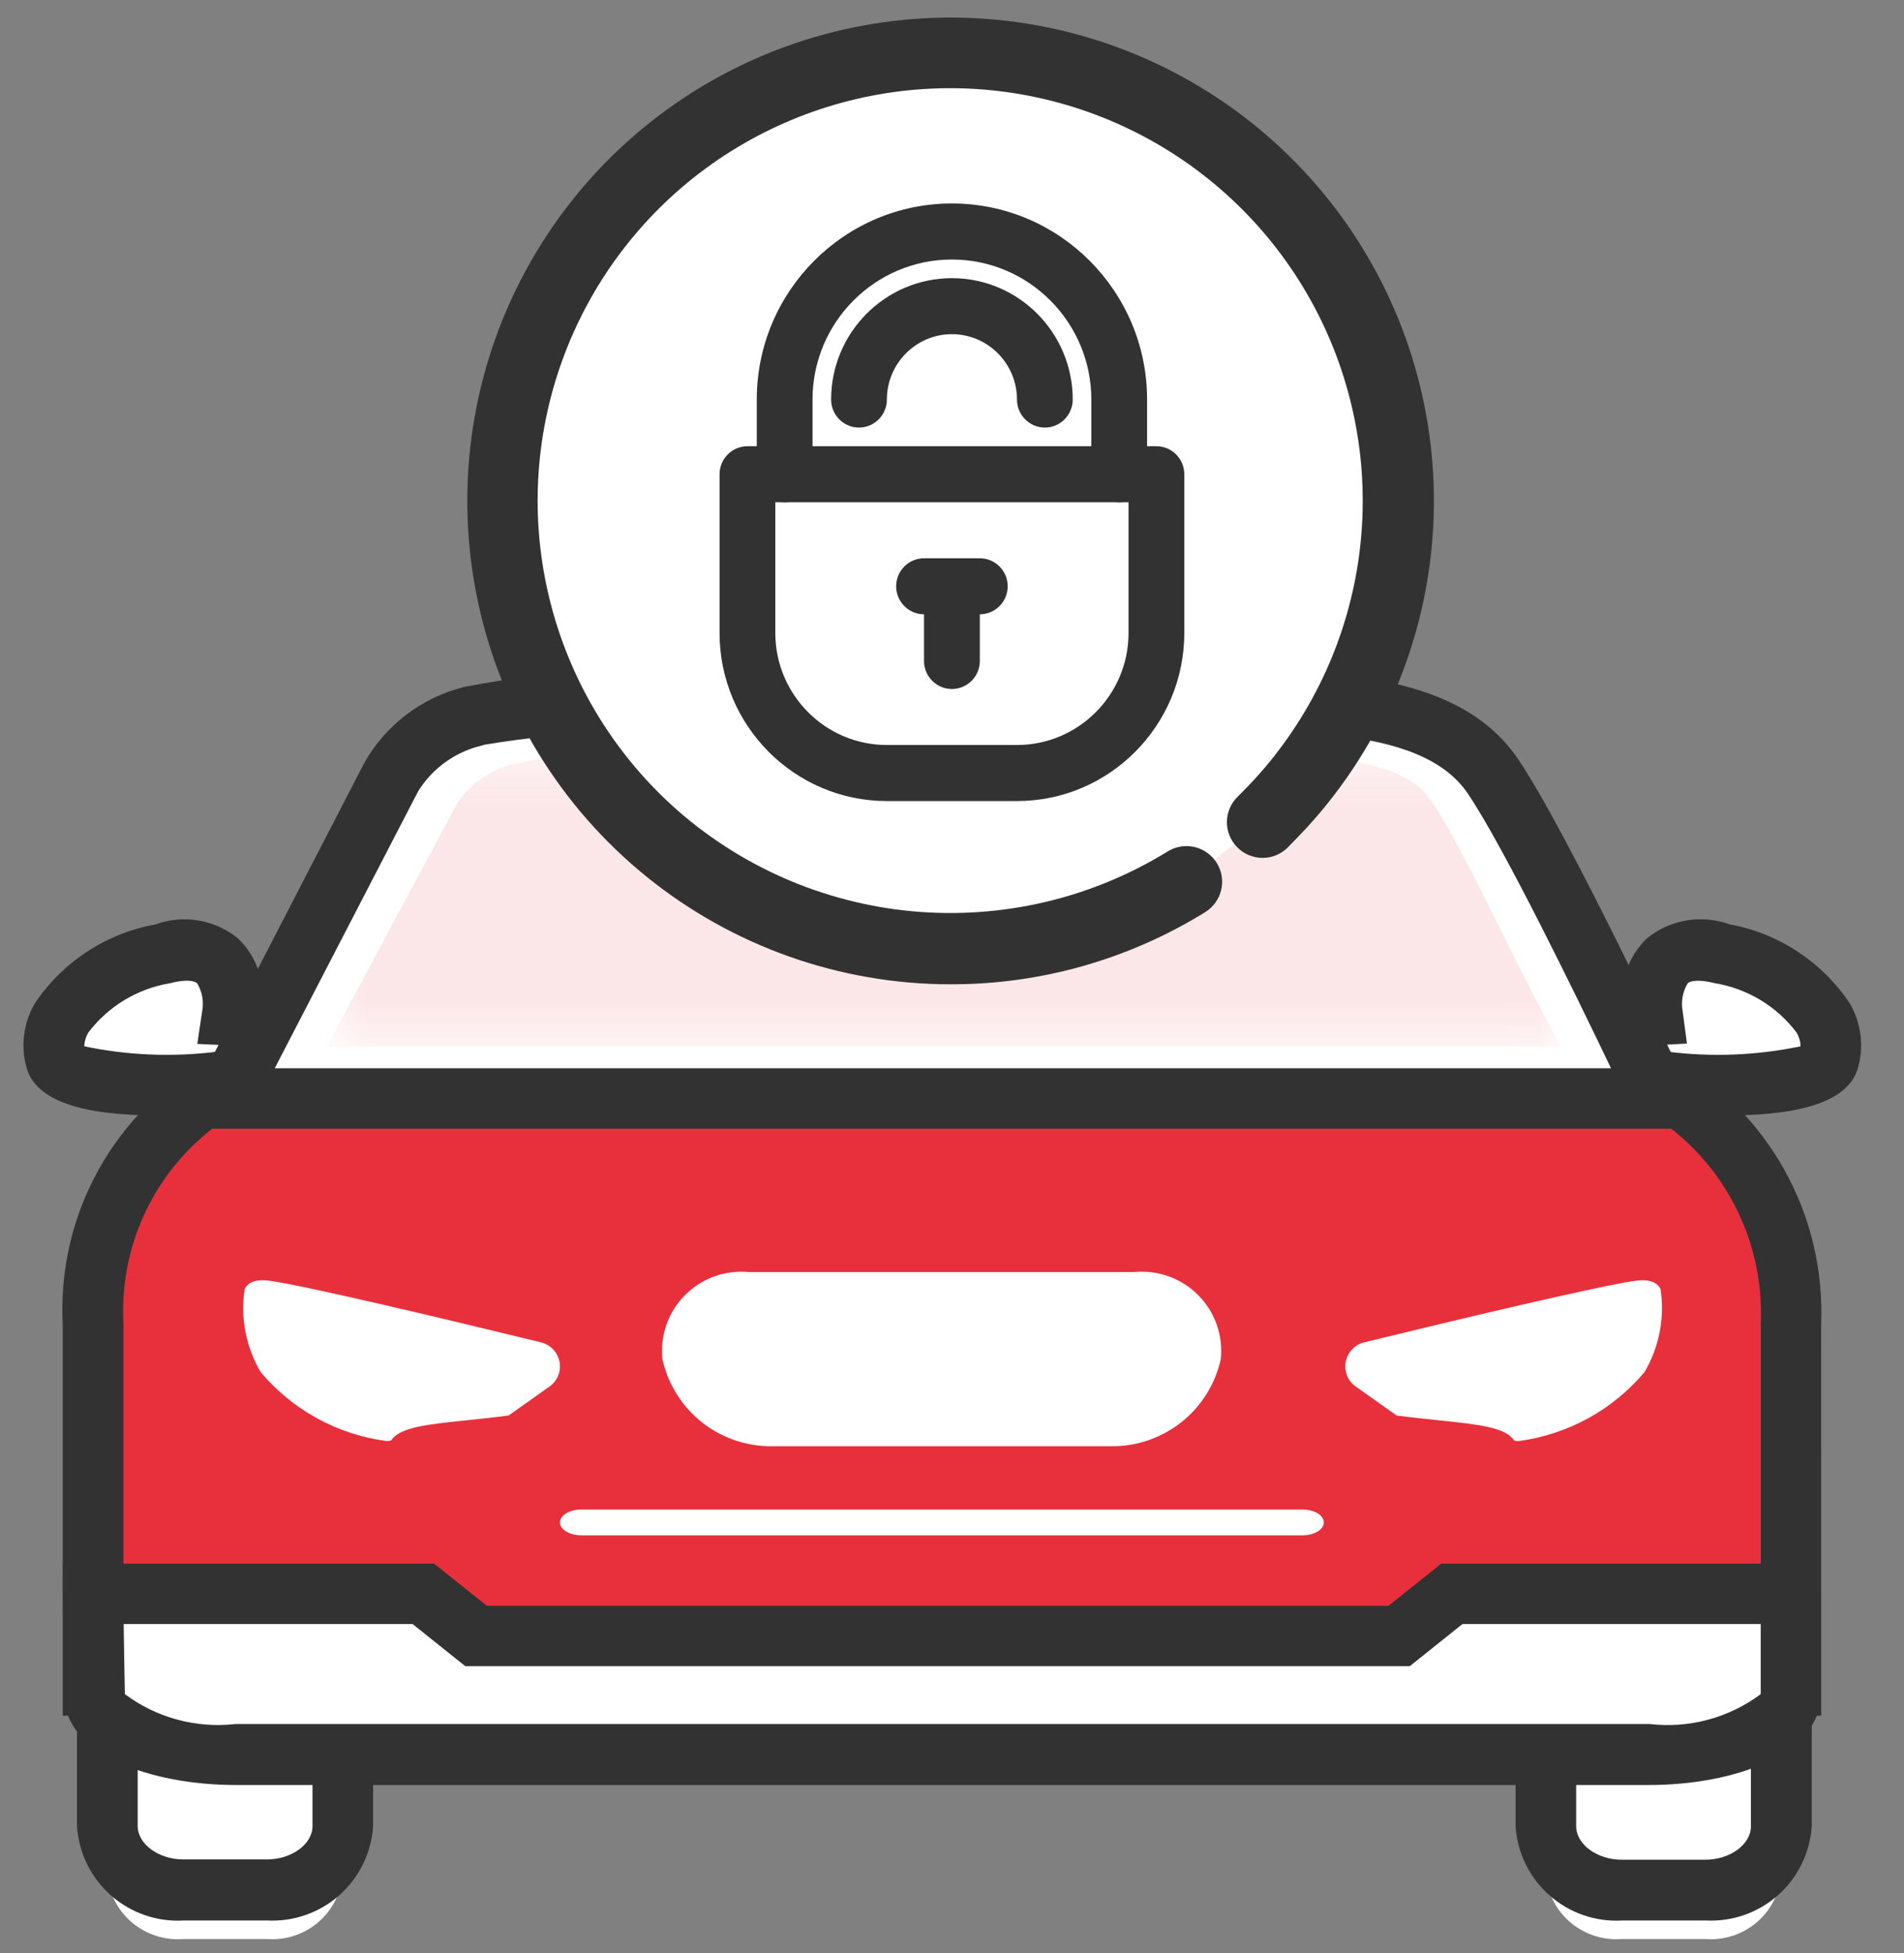 <svg width="39" height="40" viewBox="0 0 39 40" fill="none" xmlns="http://www.w3.org/2000/svg">
<rect x="0" y="0" width="39" height="40" fill="#808080" stroke="none"/>
<path d="M33.048 30.118H35.098C35.437 30.091 35.772 30.199 36.031 30.417C36.291 30.636 36.454 30.947 36.485 31.285V38.404C36.45 38.782 36.267 39.132 35.976 39.377C35.685 39.621 35.309 39.742 34.93 39.712H33.219C32.84 39.742 32.464 39.621 32.172 39.376C31.881 39.131 31.698 38.781 31.662 38.402V31.284C31.694 30.946 31.857 30.635 32.117 30.417C32.376 30.199 32.71 30.091 33.048 30.118Z" fill="white"/>
<path d="M34.93 39.333H33.219C32.675 39.363 32.142 39.176 31.735 38.815C31.327 38.453 31.079 37.946 31.044 37.402V30.282C31.074 29.779 31.302 29.309 31.678 28.974C32.055 28.639 32.549 28.467 33.052 28.495H35.101C35.604 28.469 36.097 28.642 36.473 28.976C36.849 29.311 37.078 29.781 37.11 30.284V37.402C37.074 37.946 36.826 38.453 36.419 38.815C36.011 39.176 35.478 39.362 34.934 39.332M33.049 29.738C32.641 29.738 32.285 29.987 32.285 30.282V37.401C32.285 37.774 32.713 38.088 33.219 38.088H34.93C35.436 38.088 35.864 37.774 35.864 37.408V30.282C35.864 29.987 35.513 29.738 35.099 29.738H33.049Z" fill="#323233"/>
<path d="M2.196 36.761V31.284C2.228 30.946 2.391 30.635 2.65 30.417C2.909 30.199 3.244 30.092 3.582 30.118H5.631C5.969 30.092 6.304 30.199 6.563 30.418C6.823 30.636 6.986 30.947 7.018 31.285V38.405C6.982 38.783 6.799 39.132 6.509 39.377C6.218 39.621 5.842 39.742 5.464 39.712H3.753C3.374 39.742 2.998 39.621 2.706 39.376C2.415 39.131 2.232 38.781 2.196 38.402V36.217" fill="white"/>
<path d="M5.465 39.333H3.753C3.209 39.363 2.676 39.176 2.268 38.815C1.861 38.453 1.613 37.946 1.577 37.402V30.282C1.607 29.779 1.836 29.309 2.212 28.974C2.589 28.639 3.083 28.467 3.586 28.495H5.638C6.14 28.468 6.633 28.64 7.009 28.975C7.384 29.31 7.612 29.78 7.642 30.282V37.402C7.607 37.946 7.358 38.453 6.951 38.815C6.544 39.176 6.01 39.362 5.466 39.332M2.82 35.764V37.396C2.82 37.768 3.249 38.082 3.756 38.082H5.468C5.974 38.082 6.401 37.768 6.401 37.402V30.282C6.401 29.987 6.05 29.738 5.635 29.738H3.583C3.175 29.738 2.819 29.987 2.819 30.282L2.82 35.764Z" fill="#323233"/>
<path d="M36.681 27.109C36.721 26.124 36.489 25.147 36.013 24.284C35.537 23.422 34.834 22.705 33.979 22.214H4.607C3.745 22.696 3.035 23.41 2.557 24.275C2.08 25.141 1.854 26.122 1.905 27.109V34.515H36.681V27.109Z" fill="#E8303D"/>
<path d="M37.304 35.138H1.285V27.114C1.229 26.008 1.486 24.907 2.028 23.94C2.57 22.973 3.374 22.179 4.347 21.649L4.471 21.592H34.123L34.251 21.655C35.214 22.195 36.009 22.991 36.547 23.955C37.086 24.919 37.347 26.013 37.303 27.116L37.304 35.138ZM2.529 33.893H36.067V27.109C36.103 26.262 35.916 25.42 35.523 24.668C35.13 23.917 34.545 23.283 33.828 22.83H4.761C4.038 23.276 3.45 23.91 3.057 24.663C2.665 25.416 2.482 26.261 2.529 27.109V33.893Z" fill="#323233"/>
<path d="M4.757 20.791C4.757 20.791 5.008 19.113 3.33 19.532C1.652 19.951 0.897 20.958 1.154 21.708C1.411 22.457 4.776 22.128 4.776 22.128L5.768 20.831L4.757 20.791Z" fill="white"/>
<path d="M3.196 22.843C1.649 22.843 0.764 22.53 0.557 21.91C0.487 21.685 0.465 21.448 0.492 21.214C0.518 20.98 0.594 20.754 0.713 20.55C0.994 20.13 1.358 19.77 1.781 19.492C2.205 19.214 2.68 19.024 3.178 18.934C3.461 18.83 3.767 18.802 4.064 18.852C4.362 18.902 4.641 19.029 4.875 19.219C5.146 19.479 5.319 19.823 5.366 20.196L6.984 20.269L5.103 22.725L4.831 22.752C4.223 22.813 3.679 22.843 3.2 22.843M1.726 21.429C2.62 21.616 3.539 21.653 4.445 21.539L4.549 21.403L4.041 21.38L4.143 20.7C4.177 20.506 4.14 20.306 4.037 20.137C3.977 20.083 3.801 20.054 3.484 20.137C2.816 20.247 2.215 20.61 1.807 21.15C1.757 21.235 1.729 21.332 1.727 21.43" fill="#323233"/>
<path d="M33.852 20.791C33.852 20.791 33.6 19.113 35.278 19.532C36.956 19.951 37.711 20.958 37.454 21.708C37.197 22.457 33.832 22.128 33.832 22.128L32.84 20.831L33.852 20.791Z" fill="white"/>
<path d="M35.41 22.842C34.928 22.842 34.385 22.811 33.778 22.751L33.506 22.725L31.624 20.269L33.242 20.196C33.289 19.824 33.463 19.479 33.733 19.219C33.966 19.029 34.244 18.903 34.541 18.852C34.837 18.801 35.142 18.828 35.425 18.93C35.923 19.021 36.398 19.212 36.822 19.49C37.245 19.768 37.609 20.129 37.89 20.551C38.009 20.754 38.084 20.98 38.111 21.214C38.138 21.448 38.115 21.685 38.045 21.91C37.839 22.53 36.957 22.843 35.407 22.843M34.161 21.539C35.068 21.653 35.987 21.616 36.881 21.429C36.879 21.33 36.851 21.234 36.801 21.149C36.393 20.608 35.792 20.246 35.124 20.136C34.807 20.056 34.631 20.085 34.571 20.136C34.468 20.305 34.431 20.505 34.465 20.7L34.554 21.373L34.058 21.399L34.161 21.539Z" fill="#323233"/>
<path d="M30.589 15.907C29.106 13.701 24.659 14.472 19.303 14.472C14.576 14.472 11.025 14.159 9.716 14.658C9.364 14.741 9.033 14.895 8.742 15.109C8.451 15.324 8.206 15.595 8.023 15.907L4.623 22.495H33.996C33.996 22.495 31.616 17.432 30.589 15.907Z" fill="white"/>
<path d="M34.957 23.116H3.589L7.464 15.621C7.682 15.236 7.975 14.9 8.328 14.633C8.68 14.366 9.083 14.174 9.512 14.068C11.422 13.699 13.375 13.607 15.312 13.796C16.5 13.822 17.849 13.852 19.296 13.852C20.452 13.852 21.556 13.817 22.625 13.781C26.608 13.652 29.752 13.55 31.105 15.561C32.149 17.116 34.45 22.024 34.546 22.233L34.957 23.116ZM5.628 21.878H32.998C32.275 20.367 30.804 17.351 30.07 16.259C29.102 14.819 26.262 14.911 22.663 15.035C21.584 15.07 20.471 15.106 19.294 15.106C17.834 15.106 16.478 15.076 15.283 15.05C13.497 14.892 11.697 14.959 9.928 15.251L9.882 15.266C9.611 15.328 9.356 15.443 9.13 15.604C8.904 15.765 8.712 15.969 8.566 16.204L5.628 21.878Z" fill="#323233"/>
<g opacity="0.12">
<mask id="mask0_18_2047" style="mask-type:luminance" maskUnits="userSpaceOnUse" x="6" y="15" width="26" height="7">
<path d="M31.987 15.405H6.698V21.43H31.987V15.405Z" fill="white"/>
</mask>
<g mask="url(#mask0_18_2047)">
<path d="M31.987 21.434H6.694L9.356 16.468C9.635 16.039 10.072 15.738 10.573 15.629H10.59H10.608C11.424 15.447 12.261 15.375 13.097 15.415C13.64 15.415 14.274 15.425 14.942 15.439L15.423 15.45C16.491 15.473 17.701 15.5 19.005 15.5H19.038C19.75 15.5 20.444 15.5 21.092 15.491L21.984 15.482H22.584C23.139 15.482 23.661 15.474 24.145 15.474C24.908 15.474 28.382 15.166 29.247 16.311C29.927 17.218 30.962 19.642 31.987 21.447" fill="#E8303D"/>
</g>
</g>
<path d="M26.169 35.936H33.796C35.391 35.936 36.684 35.392 36.684 34.721C36.684 34.051 36.673 33.164 36.673 32.645H29.738L28.66 33.508H9.749L8.669 32.645H1.906C1.906 33.189 1.935 34.721 1.935 34.721C1.935 35.392 3.228 35.936 4.823 35.936H26.173H26.169Z" fill="white"/>
<path d="M33.793 36.558H4.829C3.084 36.558 1.319 35.927 1.319 34.723C1.319 34.671 1.29 33.185 1.29 32.646V32.025H8.893L9.973 32.888H28.441L29.519 32.025H37.289V32.646C37.289 32.888 37.289 33.211 37.289 33.553C37.289 33.946 37.289 34.369 37.289 34.723C37.289 35.927 35.521 36.558 33.779 36.558M2.558 34.697C3.208 35.182 4.019 35.401 4.825 35.309H33.789C34.598 35.403 35.412 35.184 36.065 34.697C36.065 34.346 36.065 33.938 36.065 33.554C36.065 33.455 36.065 33.356 36.065 33.261H29.956L28.877 34.124H9.531L8.451 33.261H2.533C2.541 33.867 2.556 34.611 2.558 34.697Z" fill="#323233"/>
<path d="M11.907 31.444C11.666 31.444 11.47 31.326 11.47 31.18C11.47 31.035 11.666 30.916 11.907 30.916H26.68C26.922 30.916 27.116 31.035 27.116 31.18C27.116 31.326 26.92 31.444 26.68 31.444H11.907Z" fill="white"/>
<path d="M10.418 28.99C10.123 29.029 9.838 29.059 9.577 29.086C8.741 29.173 8.189 29.23 8.011 29.501C7.98 29.511 7.948 29.515 7.915 29.513C6.911 29.38 5.993 28.877 5.34 28.102C5.038 27.59 4.922 26.989 5.011 26.402C5.034 26.357 5.102 26.22 5.378 26.22C5.424 26.22 5.469 26.223 5.514 26.229C6.278 26.334 9.294 27.056 11.081 27.492C11.176 27.515 11.262 27.565 11.33 27.636C11.397 27.706 11.442 27.795 11.46 27.891C11.479 27.986 11.469 28.085 11.432 28.176C11.395 28.266 11.332 28.344 11.252 28.399L10.418 28.99Z" fill="white"/>
<path d="M28.607 28.99C28.902 29.029 29.186 29.059 29.447 29.086C30.283 29.173 30.835 29.23 31.014 29.501C31.044 29.511 31.076 29.515 31.109 29.513C32.113 29.38 33.031 28.877 33.684 28.102C33.986 27.59 34.102 26.989 34.013 26.402C33.99 26.357 33.922 26.22 33.646 26.22C33.601 26.22 33.555 26.223 33.51 26.229C32.746 26.334 29.73 27.056 27.943 27.492C27.848 27.515 27.762 27.565 27.695 27.636C27.628 27.707 27.583 27.795 27.565 27.891C27.547 27.987 27.557 28.086 27.594 28.176C27.631 28.266 27.693 28.344 27.773 28.399L28.607 28.99Z" fill="white"/>
<path d="M22.743 29.619H15.845C15.317 29.632 14.802 29.461 14.386 29.136C13.971 28.81 13.682 28.35 13.568 27.835C13.544 27.596 13.572 27.355 13.652 27.128C13.732 26.902 13.861 26.696 14.03 26.526C14.2 26.355 14.404 26.224 14.63 26.142C14.856 26.061 15.097 26.03 15.336 26.052H23.238C23.477 26.03 23.718 26.061 23.944 26.142C24.17 26.224 24.375 26.355 24.544 26.526C24.713 26.696 24.842 26.902 24.922 27.128C25.002 27.355 25.03 27.596 25.006 27.835C24.892 28.35 24.603 28.81 24.188 29.135C23.773 29.46 23.258 29.632 22.731 29.619" fill="white"/>
<path d="M26.865 23.843C26.855 23.846 26.844 23.846 26.833 23.843C26.839 23.844 26.844 23.844 26.849 23.843H26.865H26.895C26.887 23.844 26.88 23.844 26.872 23.843" fill="#E8303D"/>
<path d="M25.858 16.838C25.989 16.711 26.116 16.58 26.241 16.444C27.805 14.726 28.66 12.479 28.633 10.156C28.605 7.833 27.696 5.606 26.091 3.927C24.485 2.247 22.303 1.24 19.983 1.107C17.663 0.975 15.38 1.727 13.594 3.213C11.807 4.699 10.651 6.807 10.359 9.112C10.067 11.417 10.661 13.747 12.02 15.632C13.379 17.516 15.402 18.815 17.682 19.265C19.961 19.715 22.326 19.284 24.3 18.058" fill="white"/>
<path d="M19.473 20.159C17.201 20.159 14.999 19.379 13.235 17.948C11.471 16.517 10.253 14.523 9.785 12.301C9.316 10.078 9.626 7.763 10.663 5.742C11.699 3.721 13.399 2.118 15.477 1.201C17.556 0.285 19.886 0.111 22.077 0.709C24.268 1.307 26.187 2.64 27.512 4.485C28.837 6.329 29.487 8.574 29.354 10.841C29.22 13.108 28.311 15.261 26.779 16.938C26.643 17.083 26.507 17.226 26.371 17.363C26.302 17.43 26.221 17.483 26.132 17.518C26.043 17.554 25.947 17.571 25.851 17.57C25.755 17.568 25.661 17.548 25.573 17.51C25.484 17.472 25.405 17.417 25.338 17.348C25.271 17.279 25.218 17.198 25.183 17.109C25.147 17.02 25.13 16.924 25.131 16.828C25.133 16.732 25.153 16.638 25.191 16.549C25.229 16.461 25.284 16.382 25.353 16.315C25.472 16.198 25.589 16.077 25.703 15.953C26.83 14.719 27.566 13.178 27.817 11.526C28.068 9.873 27.823 8.184 27.114 6.671C26.405 5.157 25.263 3.888 23.832 3.024C22.402 2.16 20.747 1.739 19.078 1.815C17.409 1.891 15.799 2.461 14.453 3.451C13.107 4.442 12.085 5.81 11.517 7.381C10.948 8.953 10.858 10.658 11.259 12.28C11.659 13.903 12.531 15.37 13.766 16.497C15.127 17.733 16.854 18.493 18.685 18.663C20.516 18.832 22.352 18.403 23.918 17.438C24 17.387 24.09 17.353 24.185 17.338C24.279 17.322 24.376 17.326 24.47 17.348C24.563 17.369 24.651 17.41 24.729 17.466C24.807 17.522 24.873 17.592 24.924 17.674C24.974 17.755 25.008 17.846 25.024 17.941C25.039 18.035 25.036 18.132 25.014 18.226C24.992 18.319 24.952 18.407 24.896 18.485C24.84 18.563 24.769 18.629 24.688 18.68C23.123 19.649 21.318 20.162 19.477 20.159" fill="#323233"/>
<g clip-path="url(#clip0_18_2047)">
<path d="M20.831 16.406H18.166C16.276 16.406 14.739 14.862 14.739 12.964V9.713C14.739 9.396 14.995 9.139 15.31 9.139H23.687C24.002 9.139 24.258 9.396 24.258 9.713V12.964C24.258 14.862 22.721 16.406 20.831 16.406ZM15.881 10.287V12.964C15.881 14.229 16.907 15.258 18.166 15.258H20.831C22.09 15.258 23.116 14.229 23.116 12.964V10.287H15.881Z" fill="#323232"/>
<path d="M22.925 10.287C22.61 10.287 22.354 10.029 22.354 9.713V8.183C22.354 6.602 21.073 5.315 19.498 5.315C17.924 5.315 16.643 6.602 16.643 8.183V9.713C16.643 10.029 16.387 10.287 16.072 10.287C15.757 10.287 15.501 10.029 15.501 9.713V8.183C15.501 5.969 17.294 4.167 19.498 4.167C21.703 4.167 23.496 5.969 23.496 8.183V9.713C23.496 10.029 23.24 10.287 22.925 10.287Z" fill="#323232"/>
<path d="M21.402 8.757C21.087 8.757 20.831 8.499 20.831 8.183C20.831 7.445 20.233 6.844 19.498 6.844C18.764 6.844 18.166 7.445 18.166 8.183C18.166 8.499 17.91 8.757 17.595 8.757C17.28 8.757 17.024 8.499 17.024 8.183C17.024 6.812 18.134 5.697 19.498 5.697C20.863 5.697 21.973 6.812 21.973 8.183C21.973 8.499 21.717 8.757 21.402 8.757Z" fill="#323232"/>
<path d="M19.498 14.111C19.183 14.111 18.927 13.854 18.927 13.537V12.008C18.927 11.691 19.183 11.434 19.498 11.434C19.814 11.434 20.07 11.691 20.07 12.008V13.537C20.07 13.854 19.814 14.111 19.498 14.111Z" fill="#323232"/>
<path d="M20.07 12.581H18.927C18.612 12.581 18.356 12.324 18.356 12.008C18.356 11.691 18.612 11.434 18.927 11.434H20.07C20.385 11.434 20.641 11.691 20.641 12.008C20.641 12.324 20.385 12.581 20.07 12.581Z" fill="#323232"/>
</g>
<defs>
<clipPath id="clip0_18_2047">
<rect width="9.519" height="12.238" fill="white" transform="translate(14.739 4.167)"/>
</clipPath>
</defs>
</svg>
